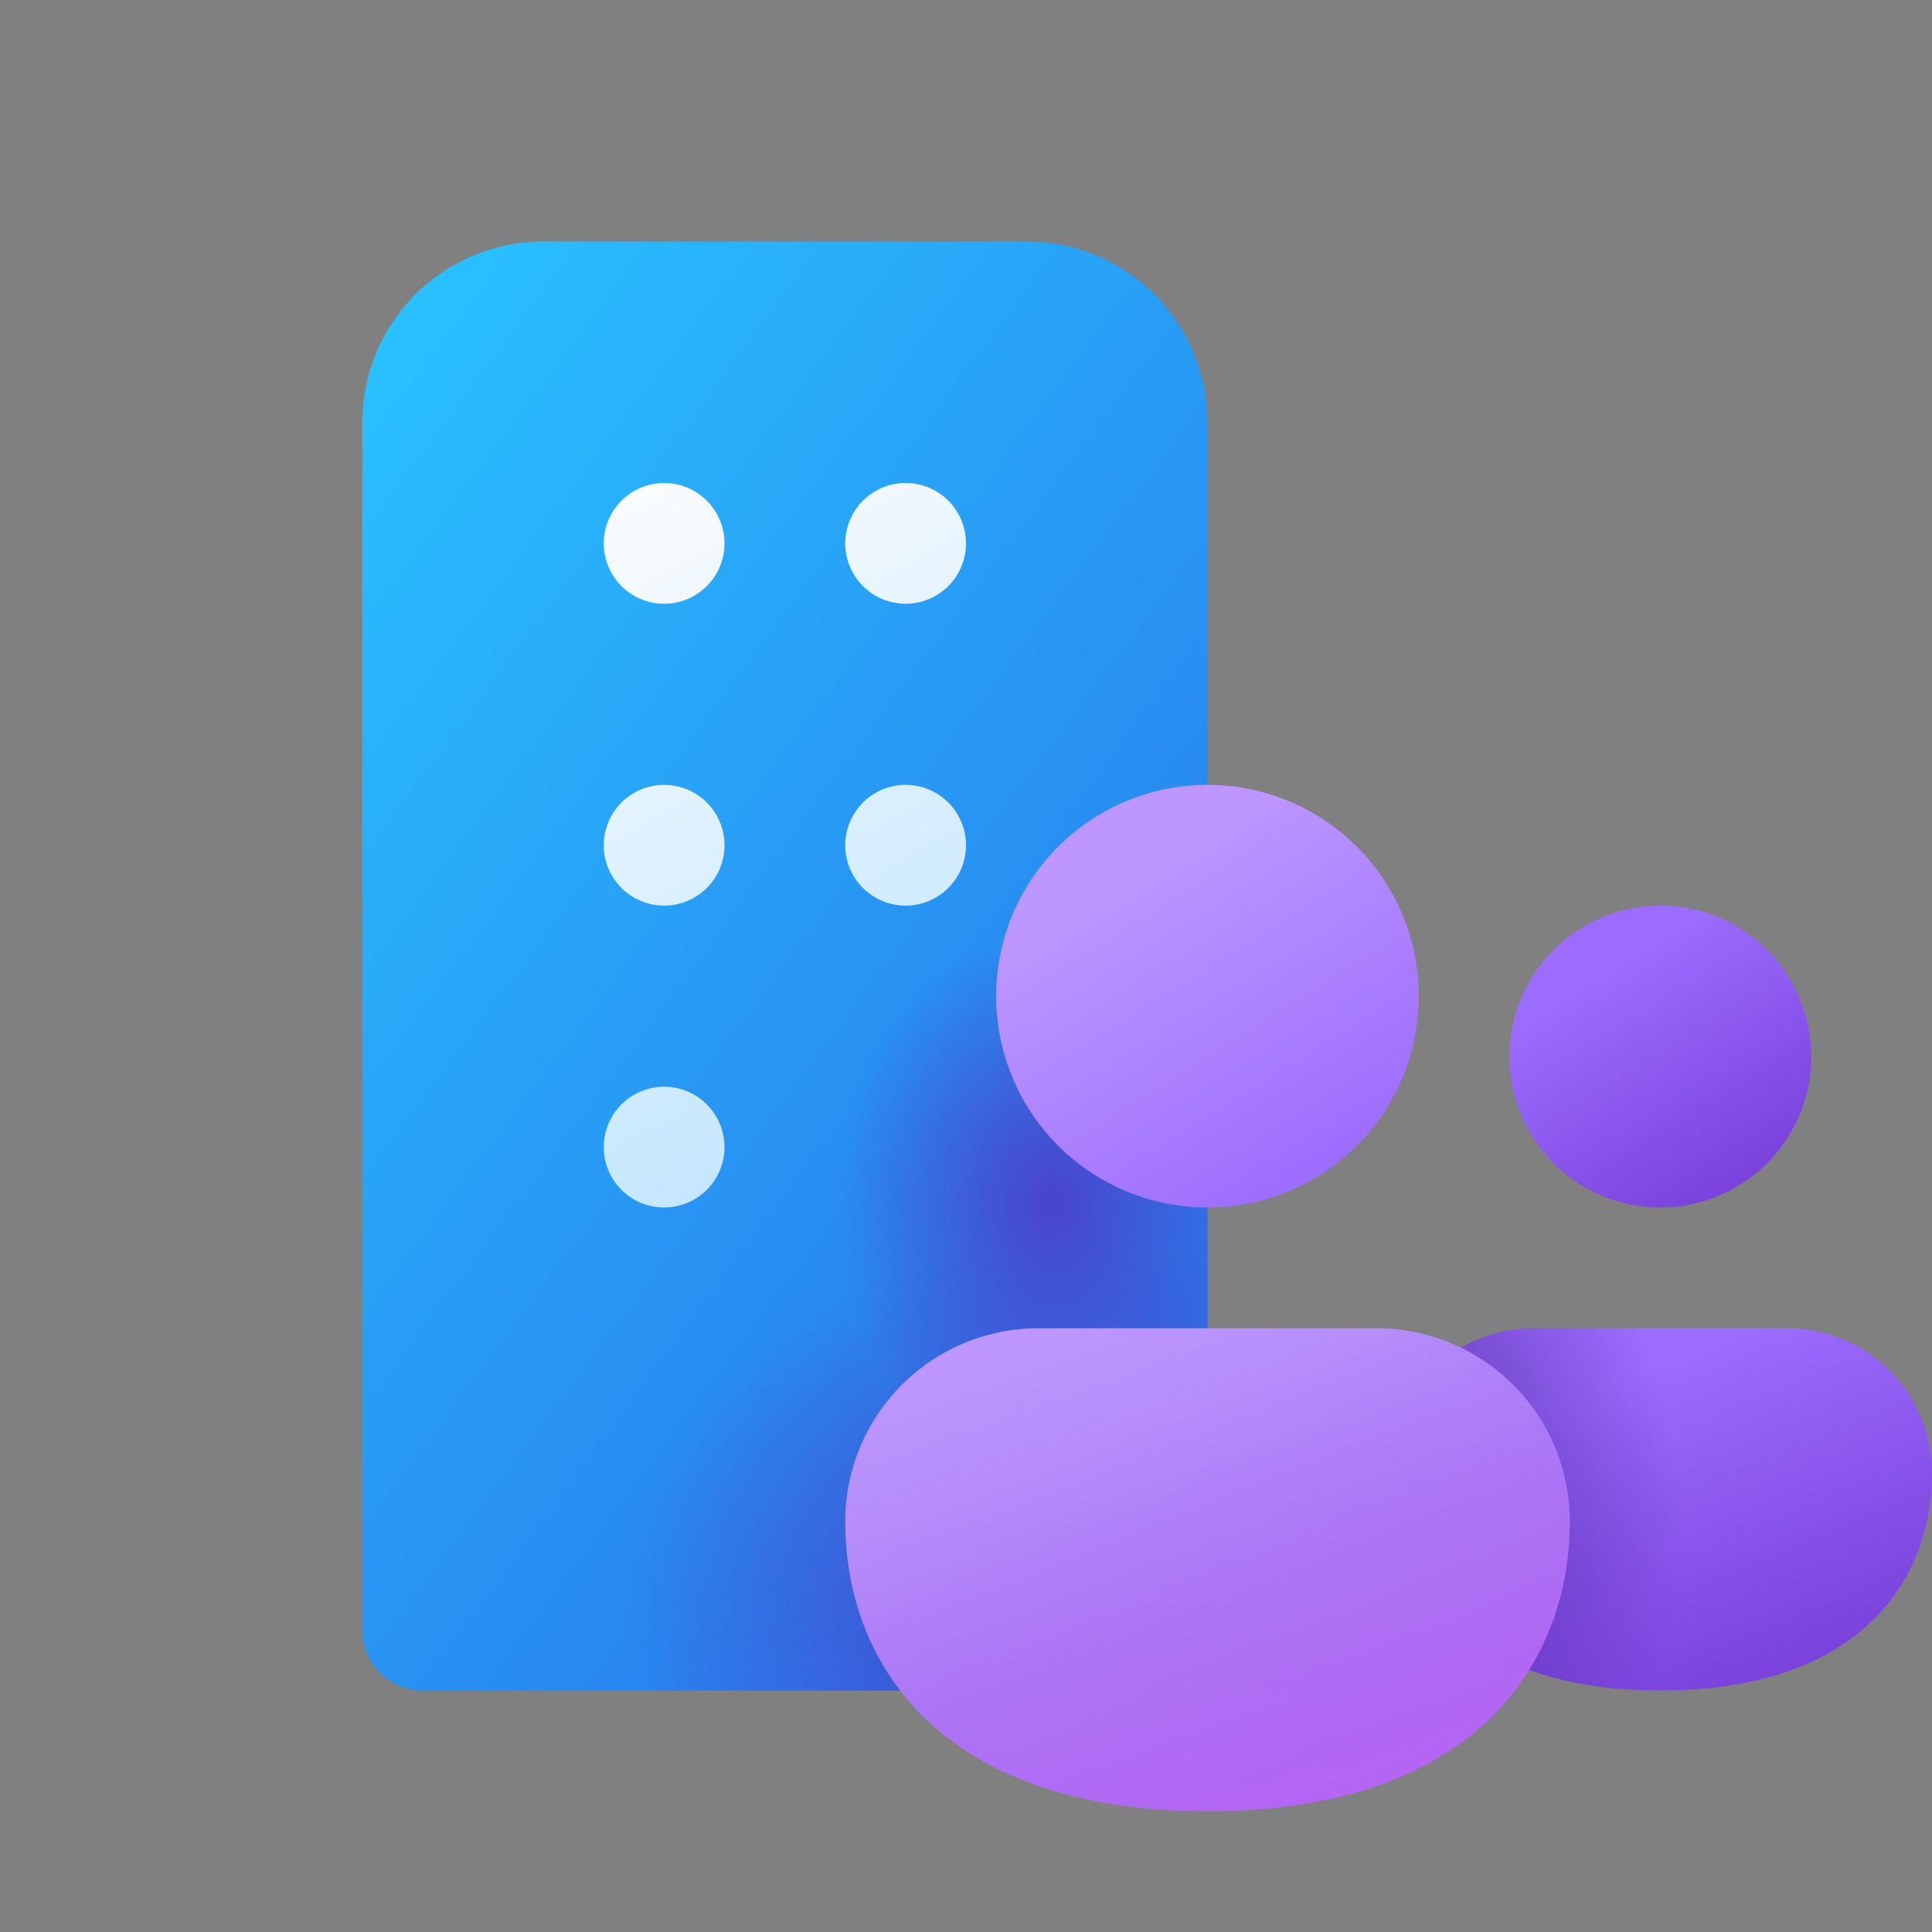<svg xmlns="http://www.w3.org/2000/svg" width="128" height="128" viewBox="0 0 16 16"><rect x="0" y="0" width="16" height="16" fill="#808080" stroke="none"/><g fill="none"><path fill="url(#IconifyId195231bd419e3ffaf14)" d="M3 3.5A1.5 1.5 0 0 1 4.5 2h4A1.5 1.5 0 0 1 10 3.5V14H3.5a.5.5 0 0 1-.5-.5z"/><path fill="url(#IconifyId195231bd419e3ffaf25)" d="M3 3.5A1.5 1.5 0 0 1 4.5 2h4A1.5 1.5 0 0 1 10 3.5V14H3.5a.5.5 0 0 1-.5-.5z"/><path fill="url(#IconifyId195231bd419e3ffaf26)" d="M3 3.5A1.5 1.5 0 0 1 4.5 2h4A1.5 1.5 0 0 1 10 3.5V14H3.5a.5.5 0 0 1-.5-.5z"/><path fill="url(#IconifyId195231bd419e3ffaf15)" d="M6 9.5a.5.5 0 1 1-1 0a.5.5 0 0 1 1 0"/><path fill="url(#IconifyId195231bd419e3ffaf16)" d="M8 7a.5.5 0 1 1-1 0a.5.5 0 0 1 1 0"/><path fill="url(#IconifyId195231bd419e3ffaf17)" d="M6 7a.5.5 0 1 1-1 0a.5.5 0 0 1 1 0"/><path fill="url(#IconifyId195231bd419e3ffaf18)" d="M8 4.5a.5.5 0 1 1-1 0a.5.5 0 0 1 1 0"/><path fill="url(#IconifyId195231bd419e3ffaf19)" d="M6 4.5a.5.5 0 1 1-1 0a.5.5 0 0 1 1 0"/><path fill="url(#IconifyId195231bd419e3ffaf20)" d="M13.75 14c1.65 0 2.25-.912 2.25-1.8a1.2 1.2 0 0 0-1.2-1.2h-2.1a1.2 1.2 0 0 0-1.2 1.2c0 .888.6 1.8 2.25 1.8"/><path fill="url(#IconifyId195231bd419e3ffaf27)" fill-opacity=".5" d="M13.75 14c1.65 0 2.25-.912 2.25-1.8a1.2 1.2 0 0 0-1.2-1.2h-2.1a1.2 1.2 0 0 0-1.2 1.2c0 .888.6 1.8 2.25 1.8"/><path fill="url(#IconifyId195231bd419e3ffaf21)" d="M15 8.75a1.25 1.25 0 1 1-2.5 0a1.25 1.25 0 0 1 2.5 0"/><path fill="url(#IconifyId195231bd419e3ffaf22)" d="M10 15c2.2 0 3-1.216 3-2.4a1.6 1.6 0 0 0-1.6-1.6H8.6A1.6 1.6 0 0 0 7 12.6c0 1.184.8 2.4 3 2.4"/><path fill="url(#IconifyId195231bd419e3ffaf23)" d="M10 15c2.2 0 3-1.216 3-2.4a1.6 1.6 0 0 0-1.6-1.6H8.6A1.6 1.6 0 0 0 7 12.6c0 1.184.8 2.4 3 2.4"/><path fill="url(#IconifyId195231bd419e3ffaf24)" d="M11.75 8.25a1.75 1.75 0 1 1-3.5 0a1.75 1.75 0 0 1 3.5 0"/><defs><linearGradient id="IconifyId195231bd419e3ffaf14" x1="3" x2="13.981" y1="2.375" y2="10.576" gradientUnits="userSpaceOnUse"><stop stop-color="#29C3FF"/><stop offset="1" stop-color="#2764E7"/></linearGradient><linearGradient id="IconifyId195231bd419e3ffaf15" x1="5.9" x2="9.508" y1="3.333" y2="9.829" gradientUnits="userSpaceOnUse"><stop stop-color="#FDFDFD"/><stop offset="1" stop-color="#B3E0FF"/></linearGradient><linearGradient id="IconifyId195231bd419e3ffaf16" x1="5.9" x2="9.508" y1="3.333" y2="9.829" gradientUnits="userSpaceOnUse"><stop stop-color="#FDFDFD"/><stop offset="1" stop-color="#B3E0FF"/></linearGradient><linearGradient id="IconifyId195231bd419e3ffaf17" x1="5.9" x2="9.508" y1="3.333" y2="9.829" gradientUnits="userSpaceOnUse"><stop stop-color="#FDFDFD"/><stop offset="1" stop-color="#B3E0FF"/></linearGradient><linearGradient id="IconifyId195231bd419e3ffaf18" x1="5.9" x2="9.508" y1="3.333" y2="9.829" gradientUnits="userSpaceOnUse"><stop stop-color="#FDFDFD"/><stop offset="1" stop-color="#B3E0FF"/></linearGradient><linearGradient id="IconifyId195231bd419e3ffaf19" x1="5.9" x2="9.508" y1="3.333" y2="9.829" gradientUnits="userSpaceOnUse"><stop stop-color="#FDFDFD"/><stop offset="1" stop-color="#B3E0FF"/></linearGradient><linearGradient id="IconifyId195231bd419e3ffaf20" x1="12.57" x2="13.778" y1="11.399" y2="14.293" gradientUnits="userSpaceOnUse"><stop offset=".125" stop-color="#9C6CFE"/><stop offset="1" stop-color="#7A41DC"/></linearGradient><linearGradient id="IconifyId195231bd419e3ffaf21" x1="13.095" x2="14.369" y1="7.832" y2="9.867" gradientUnits="userSpaceOnUse"><stop offset=".125" stop-color="#9C6CFE"/><stop offset="1" stop-color="#7A41DC"/></linearGradient><linearGradient id="IconifyId195231bd419e3ffaf22" x1="8.427" x2="10.038" y1="11.532" y2="15.391" gradientUnits="userSpaceOnUse"><stop offset=".125" stop-color="#BD96FF"/><stop offset="1" stop-color="#9C6CFE"/></linearGradient><linearGradient id="IconifyId195231bd419e3ffaf23" x1="10" x2="12.293" y1="10.524" y2="16.952" gradientUnits="userSpaceOnUse"><stop stop-color="#885EDB" stop-opacity="0"/><stop offset="1" stop-color="#E362F8"/></linearGradient><linearGradient id="IconifyId195231bd419e3ffaf24" x1="9.082" x2="10.866" y1="6.965" y2="9.813" gradientUnits="userSpaceOnUse"><stop offset=".125" stop-color="#BD96FF"/><stop offset="1" stop-color="#9C6CFE"/></linearGradient><radialGradient id="IconifyId195231bd419e3ffaf25" cx="0" cy="0" r="1" gradientTransform="matrix(4.108 -.062 .05 3.279 8.906 13.281)" gradientUnits="userSpaceOnUse"><stop stop-color="#4A43CB"/><stop offset=".914" stop-color="#4A43CB" stop-opacity="0"/></radialGradient><radialGradient id="IconifyId195231bd419e3ffaf26" cx="0" cy="0" r="1" gradientTransform="matrix(.049 2.281 -1.775 .038 8.712 9.969)" gradientUnits="userSpaceOnUse"><stop stop-color="#4A43CB"/><stop offset="1" stop-color="#4A43CB" stop-opacity="0"/></radialGradient><radialGradient id="IconifyId195231bd419e3ffaf27" cx="0" cy="0" r="1" gradientTransform="matrix(2.961 -.438 .515 3.488 10.93 12.5)" gradientUnits="userSpaceOnUse"><stop offset=".392" stop-color="#3B148A"/><stop offset="1" stop-color="#3B148A" stop-opacity="0"/></radialGradient></defs></g></svg>